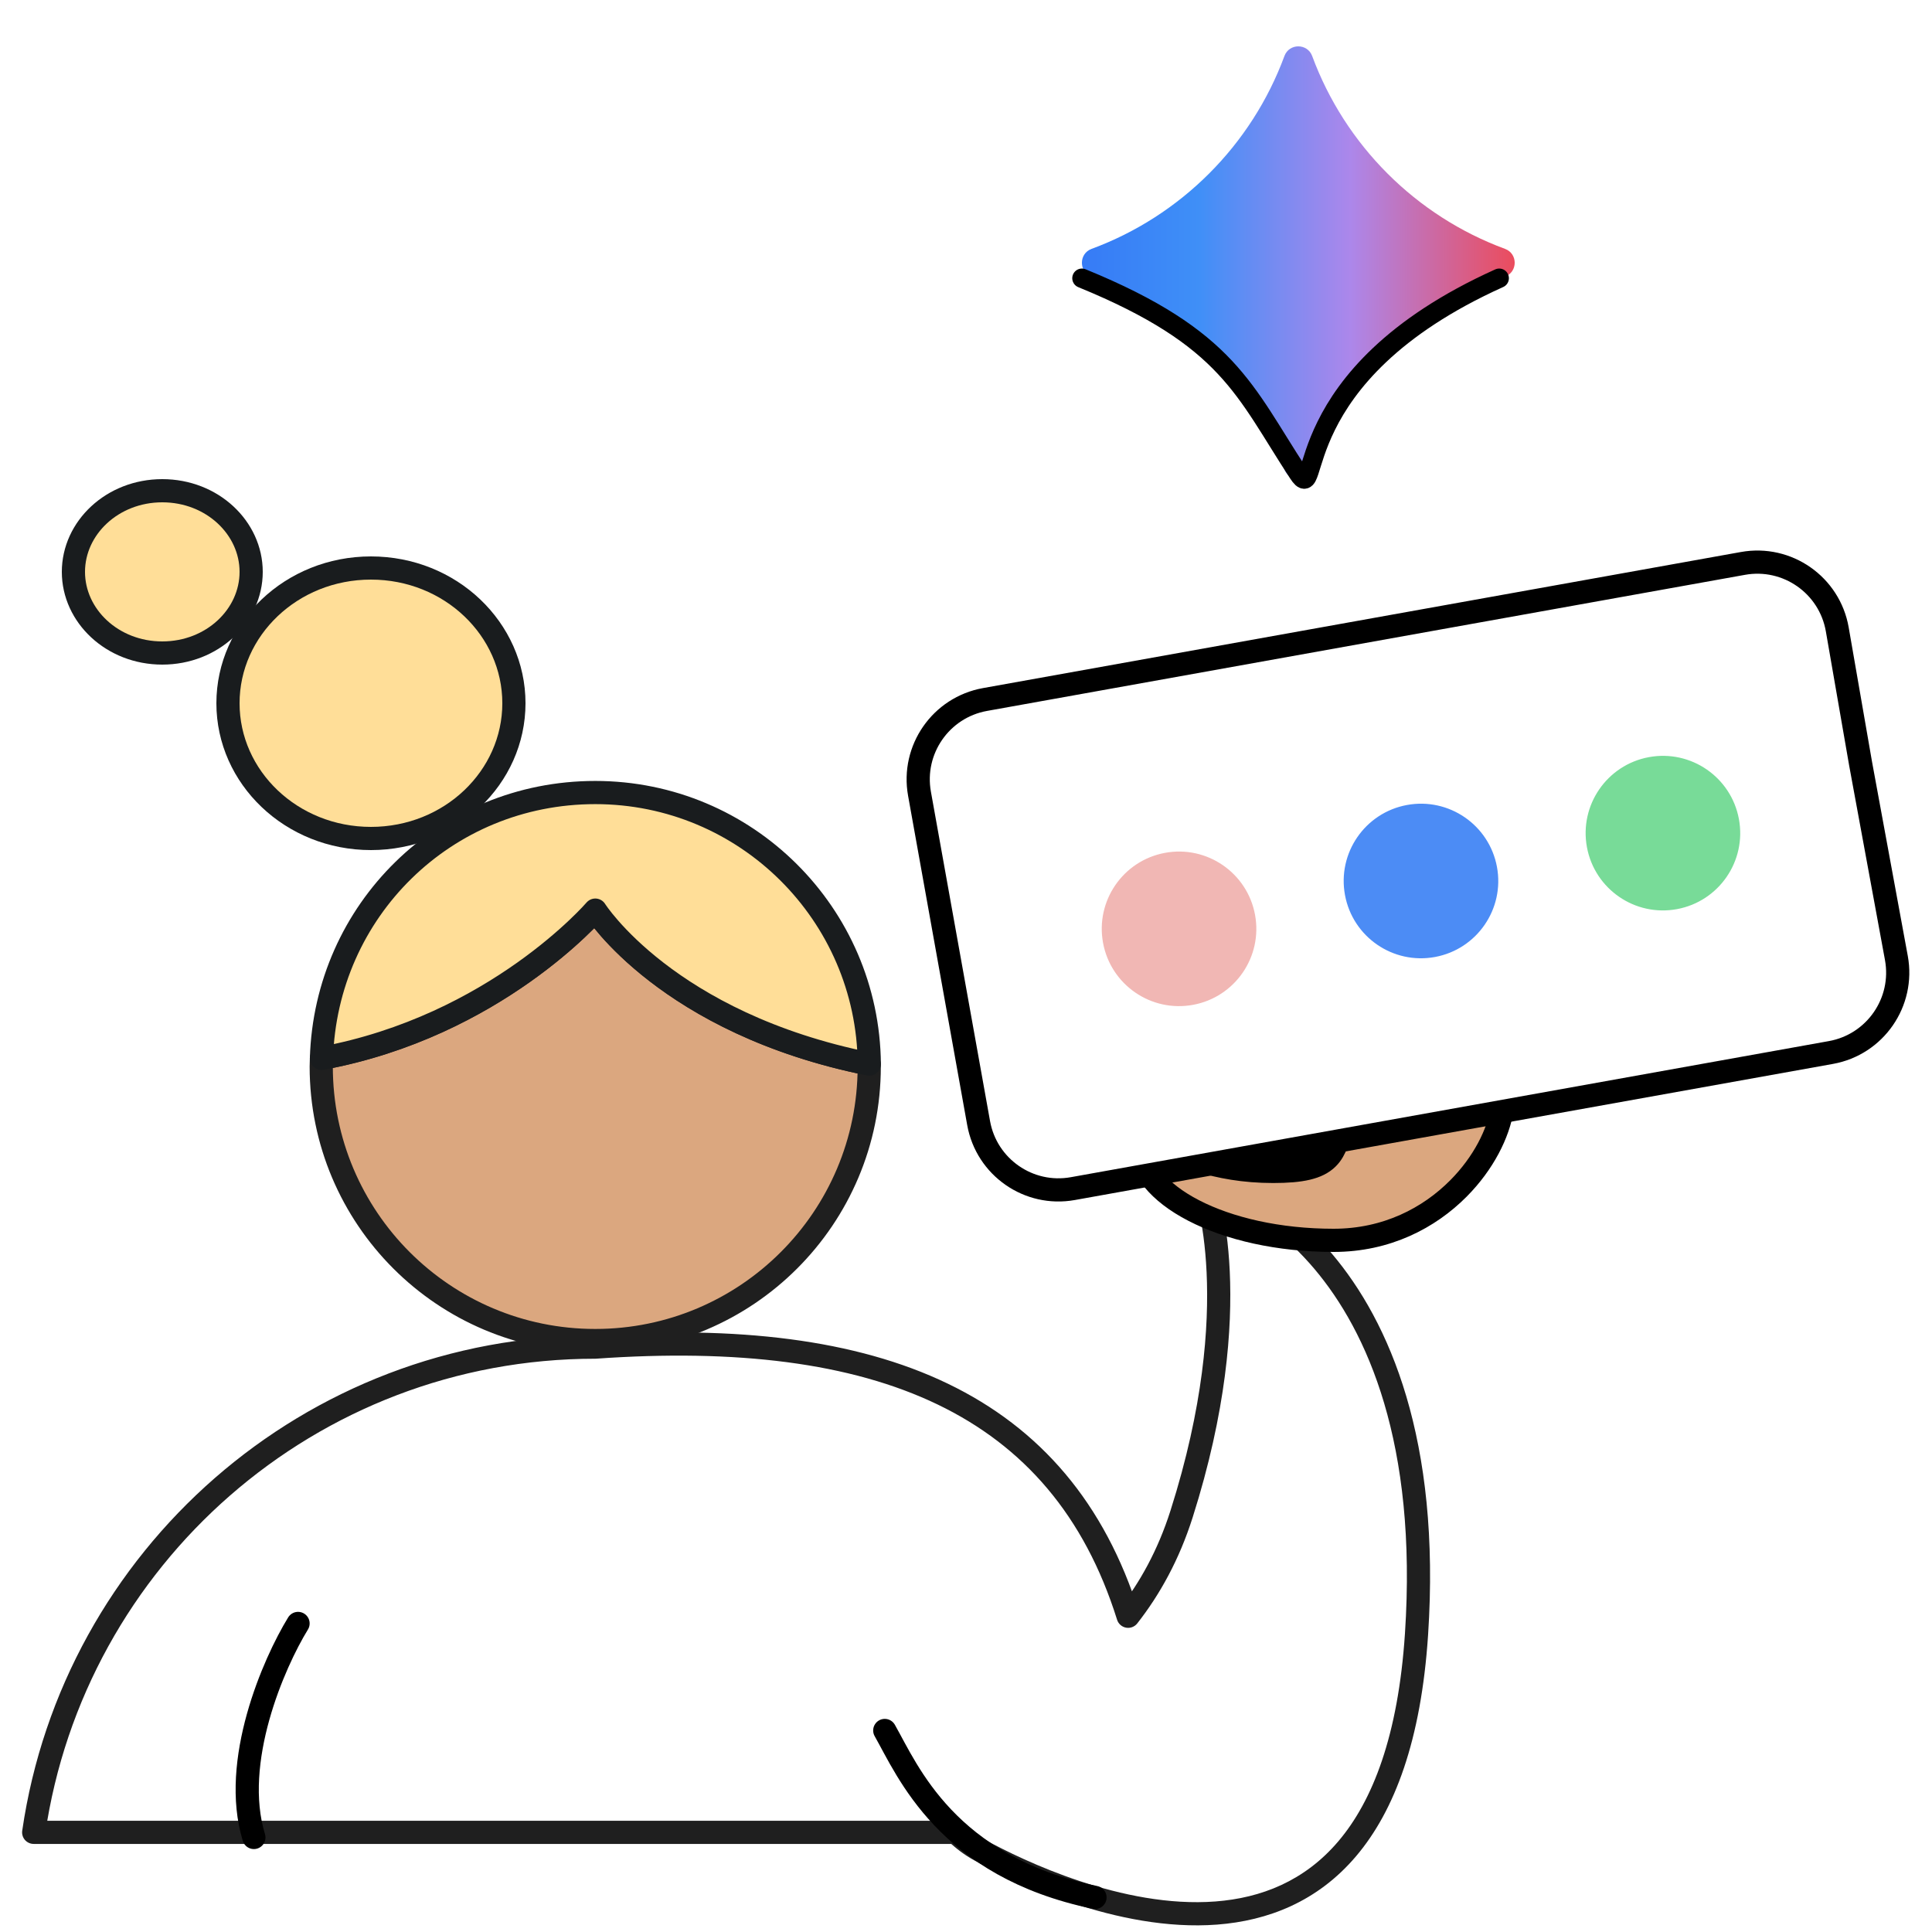 <svg width="125" height="125" viewBox="0 0 125 125" fill="none" xmlns="http://www.w3.org/2000/svg">
<rect width="125" height="125" fill="white"/>
<path fill-rule="evenodd" clip-rule="evenodd" d="M63.413 119.716C68.277 122.363 89.874 132.546 91.648 105.739C93.299 80.788 78.446 75.957 77.942 76.83C77.942 76.83 80.771 84.359 76.446 97.96C75.605 100.606 74.394 102.782 72.99 104.572C68.654 90.741 56.814 85.866 38.513 87.159C20.04 87.159 4.765 100.796 2.18 118.552H2.184H61.838C62.316 119.004 62.832 119.4 63.413 119.716Z" fill="white"/>
<path d="M91.648 105.739L92.396 105.789V105.789L91.648 105.739ZM63.413 119.716L63.054 120.374L63.054 120.374L63.413 119.716ZM77.942 76.83L77.293 76.455C77.181 76.649 77.162 76.884 77.24 77.094L77.942 76.83ZM76.446 97.96L77.161 98.188L76.446 97.96ZM72.99 104.572L72.275 104.797C72.358 105.062 72.582 105.26 72.856 105.31C73.129 105.36 73.409 105.254 73.58 105.035L72.99 104.572ZM38.513 87.159V87.909C38.53 87.909 38.548 87.909 38.566 87.907L38.513 87.159ZM2.18 118.552L1.438 118.444C1.406 118.659 1.47 118.878 1.612 119.043C1.755 119.207 1.962 119.302 2.18 119.302V118.552ZM61.838 118.552L62.354 118.007C62.215 117.876 62.03 117.802 61.838 117.802V118.552ZM90.9 105.69C90.462 112.299 88.809 116.512 86.6 119.12C84.404 121.71 81.59 122.8 78.632 123.025C72.639 123.481 66.194 120.376 63.771 119.057L63.054 120.374C65.495 121.703 72.28 125.013 78.746 124.521C82.017 124.272 85.239 123.046 87.744 120.089C90.235 117.15 91.947 112.583 92.396 105.789L90.9 105.69ZM78.592 77.205C78.487 77.386 78.337 77.452 78.289 77.469C78.235 77.489 78.209 77.487 78.233 77.486C78.279 77.484 78.393 77.49 78.586 77.531C78.961 77.612 79.516 77.801 80.193 78.141C81.541 78.816 83.312 80.055 85.031 82.085C88.454 86.13 91.715 93.374 90.9 105.69L92.396 105.789C93.232 93.153 89.892 85.506 86.176 81.116C84.325 78.929 82.391 77.564 80.865 76.799C80.104 76.419 79.429 76.179 78.902 76.065C78.643 76.009 78.388 75.977 78.162 75.987C78.05 75.993 77.912 76.01 77.773 76.061C77.639 76.11 77.429 76.219 77.293 76.455L78.592 77.205ZM77.161 98.188C79.35 91.302 79.736 85.93 79.565 82.26C79.48 80.425 79.256 79.018 79.05 78.061C78.947 77.583 78.849 77.217 78.775 76.967C78.738 76.842 78.707 76.746 78.684 76.679C78.673 76.645 78.664 76.619 78.657 76.6C78.654 76.591 78.651 76.583 78.649 76.578C78.648 76.575 78.647 76.572 78.646 76.57C78.646 76.57 78.646 76.569 78.645 76.568C78.645 76.567 78.645 76.567 78.645 76.567C78.645 76.566 78.645 76.566 77.942 76.83C77.24 77.094 77.24 77.093 77.24 77.093C77.24 77.093 77.24 77.093 77.24 77.092C77.24 77.092 77.24 77.092 77.24 77.092C77.24 77.092 77.24 77.092 77.24 77.093C77.241 77.095 77.242 77.098 77.244 77.103C77.248 77.114 77.254 77.132 77.262 77.157C77.279 77.207 77.305 77.286 77.337 77.393C77.4 77.608 77.489 77.937 77.584 78.376C77.773 79.256 77.986 80.581 78.067 82.329C78.23 85.824 77.867 91.017 75.731 97.733L77.161 98.188ZM73.58 105.035C75.039 103.176 76.292 100.92 77.161 98.188L75.731 97.733C74.917 100.292 73.75 102.389 72.4 104.109L73.58 105.035ZM73.706 104.348C71.48 97.248 67.303 92.4 61.313 89.518C55.357 86.652 47.673 85.76 38.46 86.411L38.566 87.907C47.653 87.265 55.039 88.164 60.663 90.87C66.253 93.56 70.164 98.065 72.275 104.797L73.706 104.348ZM38.513 86.409C19.661 86.409 4.076 100.325 1.438 118.444L2.922 118.66C5.455 101.267 20.418 87.909 38.513 87.909V86.409ZM2.18 119.302H2.184V117.802H2.18V119.302ZM2.184 119.302H61.838V117.802H2.184V119.302ZM63.771 119.057C63.258 118.778 62.794 118.424 62.354 118.007L61.322 119.097C61.838 119.585 62.406 120.022 63.054 120.374L63.771 119.057Z" fill="#1F1F1F"/>
<path d="M89.086 72.364C90.648 72.025 93.145 71.781 97.189 71.753C96.948 73.311 95.996 75.247 94.36 76.894C92.469 78.797 89.725 80.25 86.282 80.25C82.709 80.25 79.512 79.499 77.235 78.322C74.92 77.124 73.75 75.603 73.75 74.129C73.75 73.819 73.765 73.604 73.786 73.459C73.987 73.533 74.245 73.657 74.606 73.835C74.625 73.844 74.643 73.853 74.662 73.863C76.121 74.581 78.579 75.791 82.376 75.791C84.209 75.791 85.255 75.556 85.88 74.947C86.193 74.643 86.343 74.297 86.446 74.051C86.457 74.025 86.467 74 86.477 73.975C86.569 73.754 86.63 73.607 86.738 73.455C86.941 73.17 87.424 72.725 89.086 72.364Z" fill="#DBA77F" stroke="black" stroke-width="1.5"/>
<path d="M120.379 49.401L120.38 49.409L122.695 61.979C123.221 64.839 121.322 67.583 118.459 68.097L69.412 76.903C66.559 77.416 63.83 75.518 63.317 72.664L59.491 51.353C58.978 48.499 60.877 45.77 63.73 45.258L112.77 36.453C115.635 35.938 118.372 37.853 118.871 40.721L120.379 49.401Z" fill="white" stroke="black" stroke-width="1.5"/>
<path d="M19.284 105.037C17.705 107.609 14.924 113.978 16.426 118.884" stroke="black" stroke-width="1.5" stroke-linecap="round"/>
<path d="M57.244 111.961C58.733 114.585 61.244 120.764 70.846 122.763" stroke="black" stroke-width="1.5" stroke-linecap="round"/>
<path d="M38.517 58.884C38.517 58.884 32.071 66.4 20.798 68.477C20.794 68.651 20.784 68.831 20.784 69.005C20.784 78.796 28.721 86.733 38.512 86.733C48.303 86.733 56.239 78.796 56.239 69.005C56.239 68.953 56.239 68.897 56.239 68.845C43.145 66.212 38.512 58.884 38.512 58.884H38.517Z" fill="#DBA77F" stroke="#1F1F1F" stroke-width="1.5" stroke-linecap="round" stroke-linejoin="round"/>
<path d="M38.516 58.884C38.516 58.884 43.145 66.212 56.244 68.845C56.159 59.129 48.255 51.277 38.516 51.277C28.777 51.277 21.081 58.931 20.798 68.477C32.071 66.4 38.516 58.884 38.516 58.884Z" fill="#FFDE98" stroke="#191C1E" stroke-width="1.5" stroke-linecap="round" stroke-linejoin="round"/>
<path d="M33.25 45.5C33.25 50.297 29.145 54.25 24 54.25C18.855 54.25 14.75 50.297 14.75 45.5C14.75 40.703 18.855 36.75 24 36.75C29.145 36.75 33.25 40.703 33.25 45.5Z" fill="#FFDE98" stroke="#191C1E" stroke-width="1.5"/>
<path d="M16.25 37C16.25 39.844 13.733 42.25 10.5 42.25C7.267 42.25 4.75 39.844 4.75 37C4.75 34.156 7.267 31.75 10.5 31.75C13.733 31.75 16.25 34.156 16.25 37Z" fill="#FFDE98" stroke="#191C1E" stroke-width="1.5"/>
<path d="M97.377 16.103C91.606 13.974 87.026 9.392 84.897 3.623C84.591 2.792 83.409 2.792 83.103 3.623C80.974 9.394 76.392 13.974 70.623 16.103C69.792 16.409 69.792 17.591 70.623 17.897C76.394 20.026 80.974 24.608 83.103 30.377C83.409 31.208 84.591 31.208 84.897 30.377C87.026 24.606 91.608 20.026 97.377 17.897C98.208 17.591 98.208 16.409 97.377 16.103Z" fill="url(#paint0_linear_11_388)"/>
<path d="M70 18C79.5 21.884 80.5 25.282 84 30.622C85.5 32.911 83 24.311 97 18" stroke="black" stroke-width="1.25" stroke-linecap="round"/>
<circle cx="76.284" cy="60.096" r="5" transform="rotate(-10.492 76.284 60.096)" fill="#F1B7B4"/>
<circle cx="91.937" cy="57" r="5" transform="rotate(-10.492 91.937 57)" fill="#4C8CF5"/>
<circle cx="107.591" cy="53.904" r="5" transform="rotate(-10.492 107.591 53.904)" fill="#78DB98"/>
<defs>
<linearGradient id="paint0_linear_11_388" x1="70" y1="17" x2="98" y2="17" gradientUnits="userSpaceOnUse">
<stop stop-color="#367BF6"/>
<stop offset="0.27" stop-color="#3F8FF7"/>
<stop offset="0.62" stop-color="#AC87EB"/>
<stop offset="1" stop-color="#EB4C5D"/>
</linearGradient>
</defs>
</svg>
